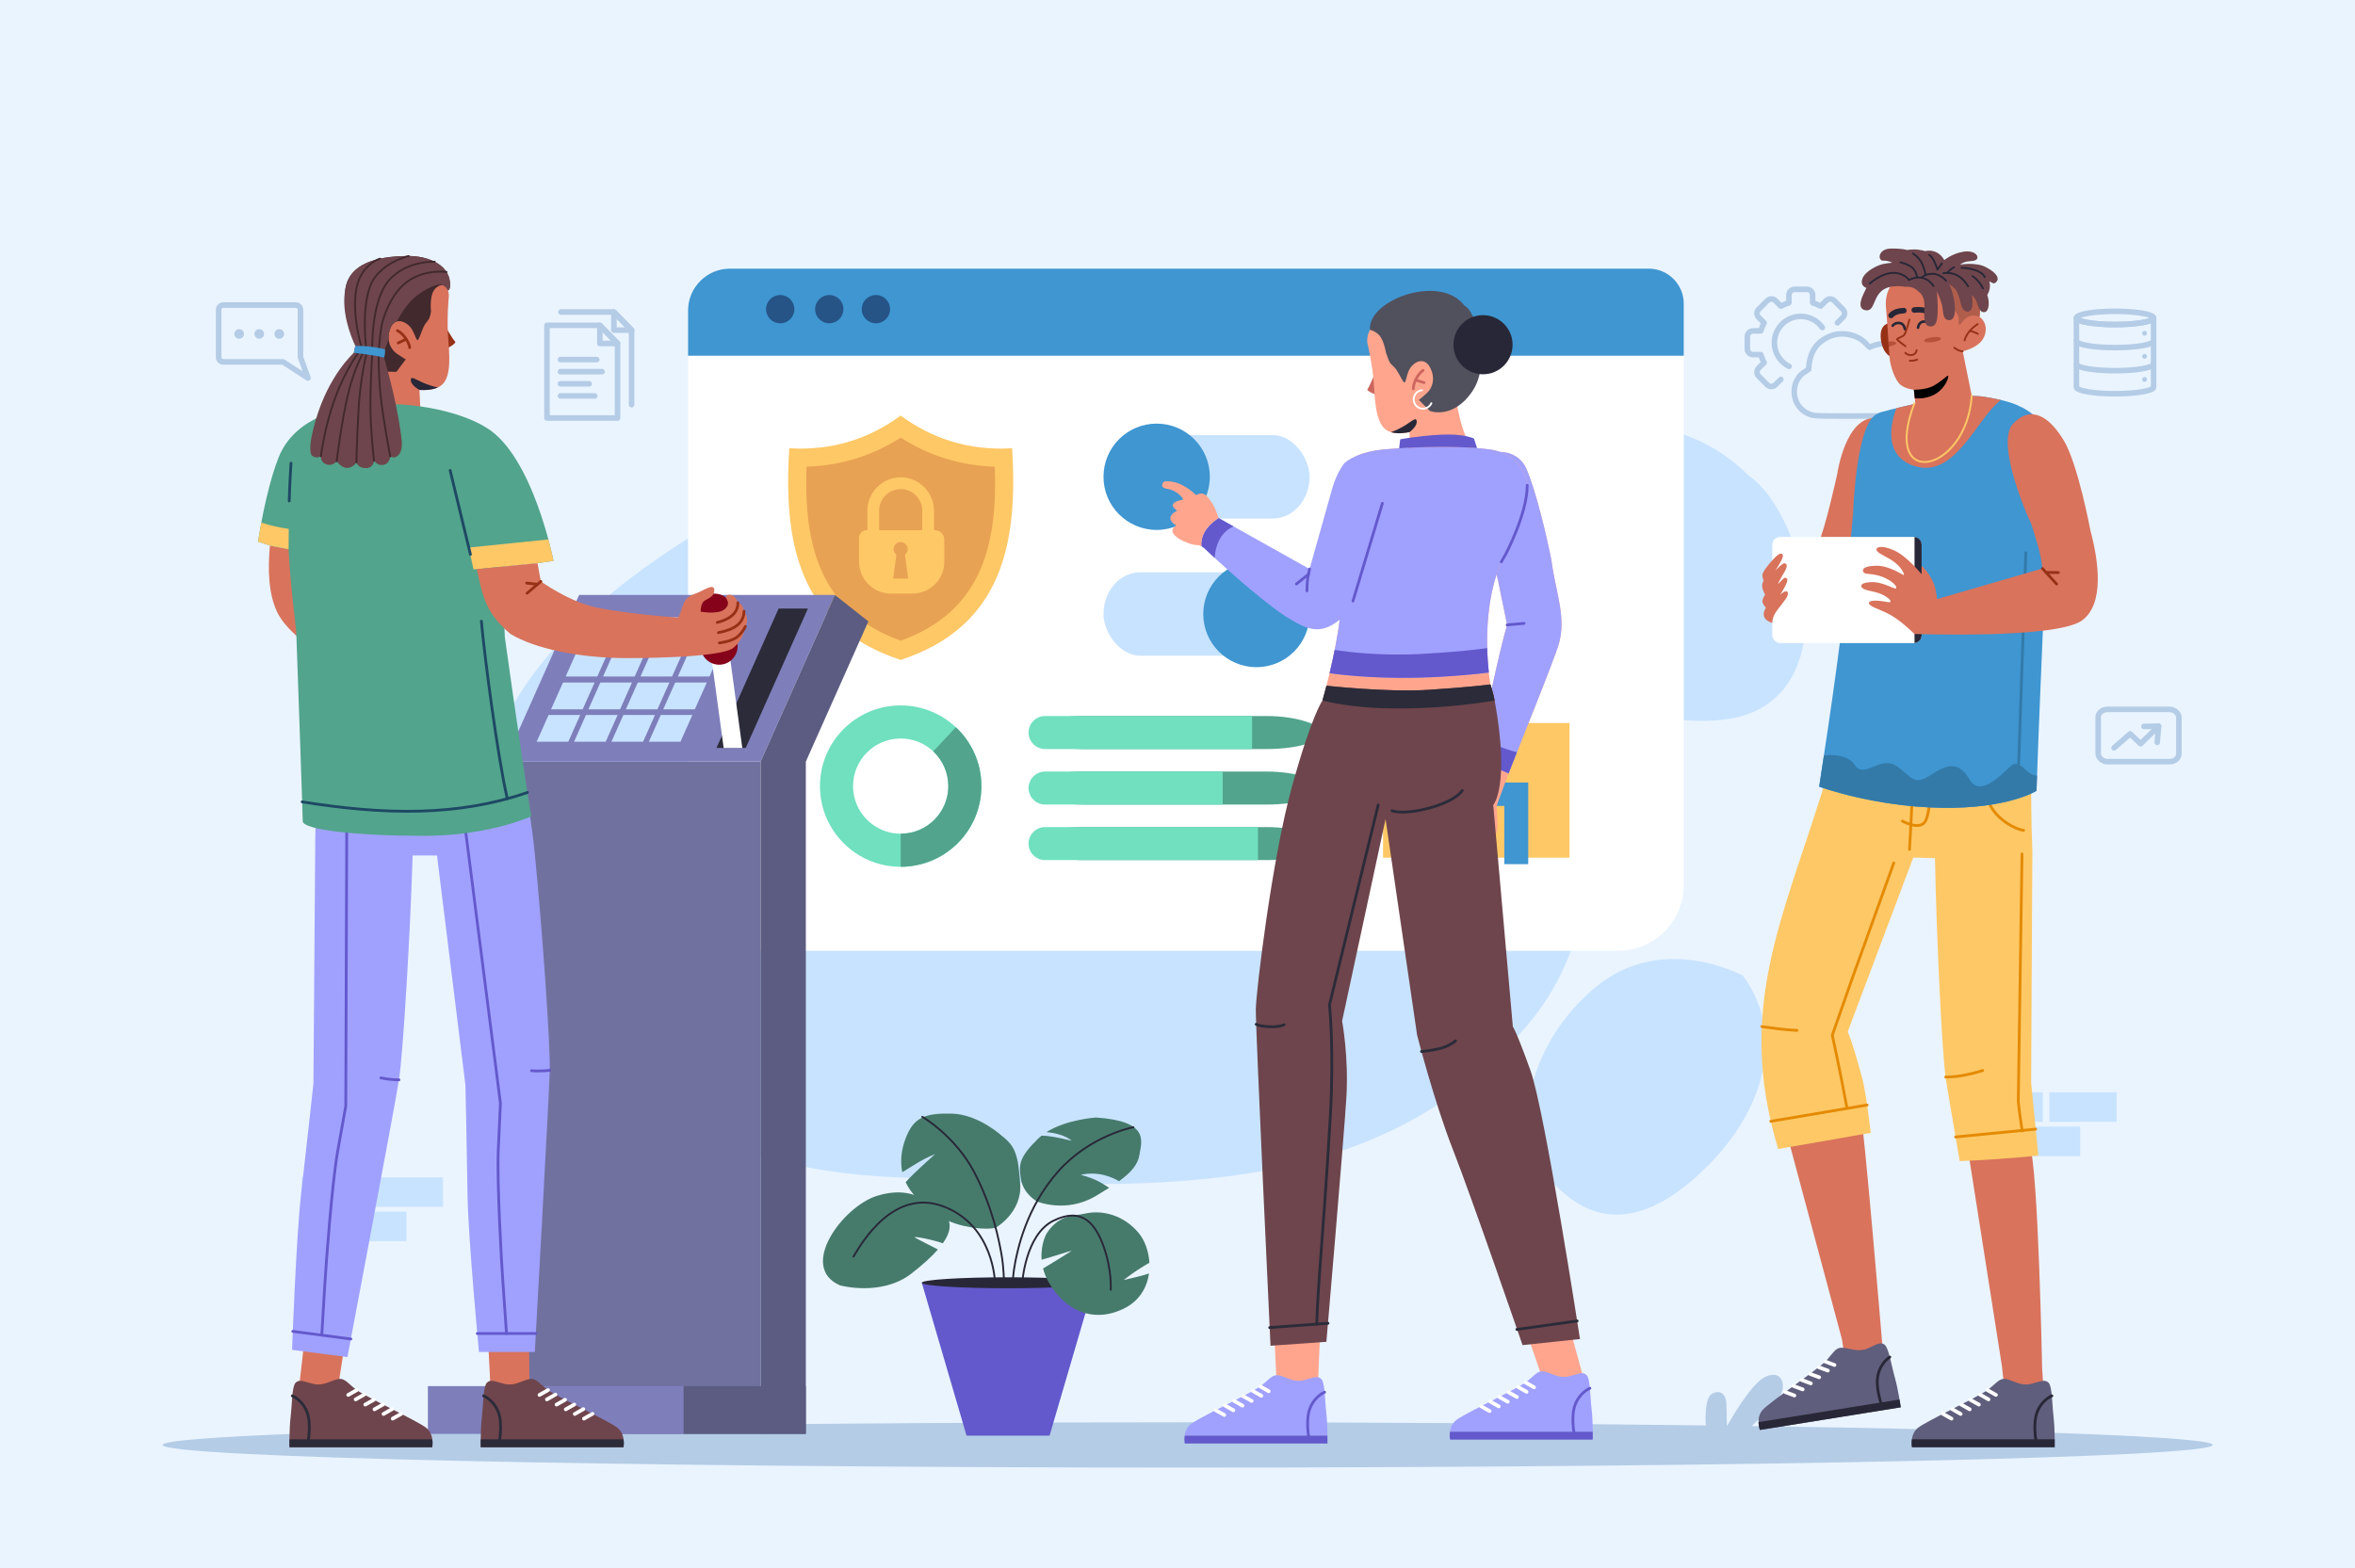 <?xml version="1.0" encoding="UTF-8"?>
<!DOCTYPE svg PUBLIC "-//W3C//DTD SVG 1.1//EN" "http://www.w3.org/Graphics/SVG/1.1/DTD/svg11.dtd">
<!-- Creator: CorelDRAW Home & Student X7 -->
<svg xmlns="http://www.w3.org/2000/svg" xml:space="preserve" width="635.593mm" height="423.333mm" version="1.1" style="shape-rendering:geometricPrecision; text-rendering:geometricPrecision; image-rendering:optimizeQuality; fill-rule:evenodd; clip-rule:evenodd"
viewBox="0 0 63559 42333"
 xmlns:xlink="http://www.w3.org/1999/xlink">
 <defs>
  <style type="text/css">
   <![CDATA[
    .str6 {stroke:#B4CCE6;stroke-width:150}
    .str3 {stroke:white;stroke-width:100;stroke-linecap:round;stroke-linejoin:round}
    .str7 {stroke:#1E4864;stroke-width:75;stroke-linecap:round;stroke-linejoin:round}
    .str14 {stroke:#282737;stroke-width:75;stroke-linecap:round;stroke-linejoin:round}
    .str1 {stroke:#2B2B39;stroke-width:75;stroke-linecap:round;stroke-linejoin:round}
    .str15 {stroke:#337AA9;stroke-width:75;stroke-linecap:round;stroke-linejoin:round}
    .str2 {stroke:#6359CC;stroke-width:75;stroke-linecap:round;stroke-linejoin:round}
    .str8 {stroke:#973116;stroke-width:75;stroke-linecap:round;stroke-linejoin:round}
    .str4 {stroke:#CD665F;stroke-width:75;stroke-linecap:round;stroke-linejoin:round}
    .str11 {stroke:#E48A02;stroke-width:75;stroke-linecap:round;stroke-linejoin:round}
    .str17 {stroke:#282737;stroke-width:69.99;stroke-linecap:round;stroke-linejoin:round}
    .str10 {stroke:#282737;stroke-width:50;stroke-linecap:round;stroke-linejoin:round}
    .str9 {stroke:#41292D;stroke-width:50;stroke-linecap:round;stroke-linejoin:round}
    .str13 {stroke:#973116;stroke-width:50;stroke-linecap:round;stroke-linejoin:round}
    .str16 {stroke:#FEC866;stroke-width:50;stroke-linecap:round;stroke-linejoin:round}
    .str5 {stroke:white;stroke-width:50;stroke-linecap:round;stroke-linejoin:round}
    .str12 {stroke:#282737;stroke-width:150;stroke-linecap:round;stroke-linejoin:round}
    .str0 {stroke:#B4CCE6;stroke-width:150;stroke-linecap:round;stroke-linejoin:round}
    .fil3 {fill:none}
    .fil31 {fill:black}
    .fil6 {fill:#265487}
    .fil18 {fill:#282737}
    .fil16 {fill:#2B2B39}
    .fil29 {fill:#337AA9}
    .fil5 {fill:#3F96D1}
    .fil27 {fill:#41292D}
    .fil28 {fill:#467B6C}
    .fil19 {fill:#51505D}
    .fil11 {fill:#52A48C}
    .fil22 {fill:#5C5C82}
    .fil32 {fill:#5F5E7C}
    .fil14 {fill:#6359CC}
    .fil15 {fill:#6E454C}
    .fil10 {fill:#70E0BF}
    .fil20 {fill:#7171A0}
    .fil21 {fill:#7E7EBB}
    .fil26 {fill:#973116}
    .fil13 {fill:#A0A1FE}
    .fil33 {fill:#B05E4B}
    .fil2 {fill:#B4CCE6}
    .fil30 {fill:#B6513A}
    .fil1 {fill:#C8E3FF}
    .fil17 {fill:#CD665F}
    .fil25 {fill:#D9735C}
    .fil8 {fill:#E8A253}
    .fil0 {fill:#EAF4FF}
    .fil7 {fill:#FEC866}
    .fil12 {fill:#FFA58D}
    .fil4 {fill:white}
    .fil24 {fill:#86021A;fill-rule:nonzero}
    .fil9 {fill:#FEC866;fill-rule:nonzero}
    .fil23 {fill:white;fill-rule:nonzero}
   ]]>
  </style>
 </defs>
 <g id="Layer_x0020_1">
  <rect class="fil0" width="63559" height="42333"/>
  <path class="fil1" d="M35716 12688c0,0 -8432,-2646 -14782,529 -6350,3175 -8607,6844 -7937,10477 670,3634 4127,7726 11006,8079 6880,353 13089,776 17216,-4092 4128,-4869 -212,-13406 -5503,-14993zm11324 13652c0,0 -2170,-1199 -3986,318 -1817,1516 -2241,3862 -1447,4903 794,1041 2064,1976 4004,353 1940,-1623 2664,-3898 1429,-5574zm141 -13511c0,0 -1623,-1782 -3863,-1165 -2240,618 -2963,2346 -2452,3775 512,1429 2258,4375 5662,3987 3405,-388 2276,-5504 653,-6597z"/>
  <path class="fil1" d="M57128 29488l-1816 0 0 798 1816 0 0 -798zm-987 926l-1817 0 0 798 1817 0 0 -798zm-1006 -926l-1817 0 0 798 1817 0 0 -798z"/>
  <path class="fil2" d="M32053 38397c5102,0 9881,31 13985,84 -13,-208 -26,-754 175,-859 249,-129 376,64 381,273 4,183 11,515 13,594l9 0c80,-143 650,-1150 1033,-1322 413,-185 524,156 445,408 -61,194 -582,702 -816,923 7495,110 12440,297 12440,510 0,338 -12386,611 -27665,611 -15279,0 -27665,-273 -27665,-611 0,-223 5440,-419 13555,-525 -216,-205 -941,-902 -1008,-1115 -80,-252 32,-593 444,-408 413,185 1043,1339 1043,1339 0,0 8,-402 13,-611 5,-209 132,-402 381,-273 215,112 177,856 163,1055 3893,-46 8345,-73 13074,-73z"/>
  <g id="_484586424">
   <path class="fil3 str0" d="M7982 8235l-1954 0c-70,0 -127,58 -127,128l0 1279c0,70 57,128 127,128l1610 0 675 437 -203 -565 0 -1279c0,-70 -58,-128 -128,-128z"/>
   <path class="fil2" d="M6996 8885c-71,0 -130,58 -130,130 0,72 59,130 130,130 72,0 131,-58 131,-130 0,-72 -59,-130 -131,-130zm542 0c-72,0 -130,58 -130,130 0,72 58,130 130,130 72,0 130,-58 130,-130 0,-72 -58,-130 -130,-130zm-1083 0c-72,0 -130,58 -130,130 0,72 58,130 130,130 72,0 130,-58 130,-130 0,-72 -58,-130 -130,-130z"/>
  </g>
  <path class="fil1" d="M11956 31783l-1816 0 0 798 1816 0 0 -798zm-987 926l-1817 0 0 798 1817 0 0 -798zm-1006 -926l-1817 0 0 798 1817 0 0 -798z"/>
  <g id="_484586760">
   <path class="fil4" d="M19698 7252l24802 0c518,0 943,425 943,944l0 15702c0,974 -797,1771 -1771,1771l-23331 0c-974,0 -1771,-797 -1771,-1771l0 -15518c0,-620 508,-1128 1128,-1128z"/>
   <path class="fil5" d="M19698 7252l24802 0c518,0 943,425 943,944l0 1407 -26873 0 0 -1223c0,-620 508,-1128 1128,-1128z"/>
   <path class="fil6" d="M21057 7964c211,0 382,171 382,382 0,211 -171,382 -382,382 -211,0 -382,-171 -382,-382 0,-211 171,-382 382,-382zm2583 0c211,0 382,171 382,382 0,211 -171,382 -382,382 -212,0 -383,-171 -383,-382 0,-211 171,-382 383,-382zm-1259 0c211,0 382,171 382,382 0,211 -171,382 -382,382 -211,0 -382,-171 -382,-382 0,-211 171,-382 382,-382z"/>
   <g>
    <g>
     <path class="fil7" d="M24308 17816c-2748,-903 -3170,-3158 -3006,-5715 1156,71 2161,-258 3006,-882 846,624 1851,953 3007,882 164,2557 -258,4812 -3007,5715z"/>
     <path class="fil8" d="M24309 17297c2199,-795 2614,-2596 2541,-4699 -914,-27 -1770,-290 -2541,-784 -772,494 -1628,757 -2542,784 -73,2103 342,3904 2542,4699z"/>
    </g>
    <g>
     <path class="fil9" d="M24309 12886l0 0c247,0 471,101 634,264 163,163 264,387 264,634l0 529 23 0c140,0 255,114 255,255l0 601c0,470 -385,856 -856,856l-587 0c-471,0 -856,-386 -856,-856l0 -655c0,-111 90,-201 201,-201l23 0 0 -529c0,-247 101,-471 264,-634 163,-163 387,-264 635,-264zm581 1427l0 -529c0,-160 -65,-305 -171,-410 -105,-106 -251,-171 -410,-171l0 0c-160,0 -306,65 -411,171 -106,105 -171,250 -171,410l0 529 1163 0z"/>
     <path class="fil8" d="M24309 14633c104,0 190,85 190,190 0,62 -30,117 -75,151l87 647 -202 0 -203 0 87 -647c-45,-34 -75,-89 -75,-151 0,-105 86,-190 191,-190z"/>
    </g>
   </g>
   <g>
    <rect class="fil1" x="30084" y="11745" width="5261" height="2253" rx="991" ry="1127"/>
    <circle class="fil5" cx="31217" cy="12871" r="1435"/>
   </g>
   <g>
    <rect class="fil1" x="29782" y="15449" width="5261" height="2253" rx="991" ry="1127"/>
    <circle class="fil5" cx="33910" cy="16576" r="1435"/>
   </g>
   <g>
    <path class="fil10" d="M24308 19044c1204,0 2179,975 2179,2178 0,1203 -975,2178 -2179,2178 -1203,0 -2178,-975 -2178,-2178 0,-1203 975,-2178 2178,-2178zm0 893c710,0 1286,575 1286,1285 0,710 -576,1285 -1286,1285 -709,0 -1285,-575 -1285,-1285 0,-710 576,-1285 1285,-1285z"/>
    <path class="fil11" d="M25798 19632c424,398 689,963 689,1590 0,1203 -975,2178 -2179,2178l0 -893c710,0 1286,-575 1286,-1285 0,-370 -157,-703 -407,-938l611 -652z"/>
   </g>
   <g>
    <rect class="fil11" x="27760" y="19330" width="7920" height="891" rx="1492" ry="446"/>
    <path class="fil10" d="M33792 19330l-5587 0c-245,0 -445,200 -445,445l0 0c0,245 200,446 445,446l5587 0 0 -891z"/>
   </g>
   <g>
    <rect class="fil11" x="27760" y="20829" width="7920" height="891" rx="1492" ry="446"/>
    <path class="fil10" d="M32999 20829l-4794 0c-245,0 -445,200 -445,445l0 0c0,245 200,446 445,446l4794 0 0 -891z"/>
   </g>
   <g>
    <rect class="fil11" x="27760" y="22328" width="7920" height="891" rx="1492" ry="446"/>
    <path class="fil10" d="M33951 22328l-5746 0c-245,0 -445,201 -445,446l0 0c0,245 200,445 445,445l5746 0 0 -891z"/>
   </g>
   <g>
    <polygon class="fil7" points="40190,19519 42360,19519 42360,23154 37326,23154 37326,20413 39486,20413 "/>
    <polygon class="fil8" points="37326,20413 37326,19415 39483,19415 39857,19942 39486,20413 "/>
    <polygon class="fil5" points="38630,21125 41245,21125 41245,23329 40600,23329 40600,21757 39274,21757 39274,23329 38630,23329 "/>
   </g>
  </g>
  <g id="_484565760">
   <path class="fil12" d="M39661 21049c-100,65 -227,146 -342,246l0 0 0 0c-7,6 -225,189 -325,371 -102,186 -142,318 -49,353 43,17 84,-9 132,-57 -56,122 -109,276 -124,436 -32,359 129,557 207,503 78,-53 -41,-289 38,-510 79,-222 183,-317 183,-317 0,0 -28,528 87,766 114,237 247,238 251,125 3,-113 -50,-229 -57,-498 -6,-269 37,-332 37,-332 0,0 45,473 153,634 107,161 261,177 254,65 -7,-112 -46,-194 -61,-405 -16,-211 39,-382 39,-382 0,0 117,275 130,400 12,126 166,151 194,-34 28,-186 -16,-535 -10,-643 5,-93 209,-567 200,-578 272,-746 1345,-3349 1479,-3830 184,-660 -64,-1340 -169,-1994 -11,-79 -23,-160 -37,-244 0,0 -12,-61 -33,-165l0 0 0 -1 0 0c-93,-454 -384,-1727 -652,-2322 -268,-595 -1242,-601 -1288,109 -35,212 -25,474 46,788l492 2167 240 1170c-319,1053 -874,4086 -1015,4179z"/>
   <path class="fil13" d="M40716 20880c381,-987 1242,-3090 1361,-3518 184,-660 -64,-1340 -169,-1994 -11,-79 -23,-160 -37,-244 0,0 -12,-61 -33,-165l0 0 0 -1 0 0c-93,-454 -384,-1727 -652,-2322 -268,-595 -1242,-601 -1288,109 -35,212 -25,474 46,788l492 2167 240 1170c-238,787 -609,2681 -839,3626l879 384z"/>
   <path class="fil14" d="M40716 20880c63,-164 140,-359 224,-572 -380,-95 -714,-254 -967,-401 -49,219 -95,419 -136,589l879 384z"/>
   <polygon class="fil12" points="35626,36041 35568,37417 34453,37320 34400,36195 "/>
   <polygon class="fil12" points="42421,36050 42716,37130 41654,37289 41274,36178 "/>
   <path class="fil12" d="M36647 12292c-75,67 -126,169 -151,328 -71,446 62,662 -101,1032 -164,371 -622,675 -657,1204 -36,529 379,891 379,891 0,0 38,414 47,917 -111,996 -472,2248 -472,2248l3161 699c0,0 1549,-332 1487,-699 -22,-135 -64,-279 -114,-435l0 0c0,0 -337,-1836 292,-3308 37,-64 77,-134 119,-207 0,0 584,-1099 581,-1860 -92,-801 -853,-944 -934,-957 -850,-128 -2023,-76 -2625,-36 -56,5 -110,9 -162,12 -91,7 -158,12 -195,16 -282,31 -497,91 -655,155z"/>
   <path class="fil15" d="M35692 18912c0,0 -291,388 -829,2346 -538,1958 -961,5494 -970,5988 -9,494 397,9084 397,9084l1508 -106c0,0 468,-5459 538,-6570 71,-1111 -114,-2090 -114,-2090l1173 -5451 851 5830c0,0 454,1781 965,3087 512,1305 1881,5283 1881,5283l1550 -164c0,0 -948,-6169 -1336,-7249 -388,-1081 -476,-1186 -476,-1186l-529 -5980c0,0 458,-512 39,-2822 -32,-184 -114,-435 -114,-435 0,0 -566,76 -1677,146 -1112,71 -2749,-111 -2749,-111l-108 400z"/>
   <path class="fil16" d="M40340 18912c-32,-184 -114,-435 -114,-435 0,0 -566,76 -1677,146 -1112,71 -2749,-111 -2749,-111l-108 400c1969,483 4648,0 4648,0z"/>
   <line class="fil3 str1" x1="42566" y1="35661" x2="40938" y2= "35890" />
   <path class="fil3 str1" d="M39284 28099c0,0 -168,153 -474,219 -307,66 -446,68 -446,68"/>
   <line class="fil3 str1" x1="35841" y1="35723" x2="34267" y2= "35840" />
   <path class="fil3 str1" d="M37196 21731l-1315 5398c0,0 128,1204 22,3021 -105,1817 -198,2968 -277,4048 -80,1080 -89,1548 -89,1548"/>
   <path class="fil3 str1" d="M34658 27663c0,0 -102,64 -380,55 -277,-9 -375,-66 -375,-66"/>
   <g>
    <path class="fil13" d="M31967 38896c-2,-32 -2,-73 3,-118 -5,45 -5,86 -3,118zm2275 -1337l0 0zm-201 121l-230 -131 230 131zm-261 140l-230 -131 230 131zm-491 253l-230 -131 230 131zm-1319 700c12,-105 52,-231 161,-322 87,-72 363,-219 680,-382l230 130 -230 -130 230 130 -230 -130c160,-82 330,-169 492,-252l230 131 -230 -131 230 131 -230 -131c335,-171 635,-330 738,-411 251,-198 308,-322 509,-268 201,55 383,187 640,122 257,-65 370,-131 471,-32 49,49 73,187 89,356 0,0 -259,101 -391,423 -102,249 -66,600 -44,749l-3343 0c0,6 -1,11 -2,17zm3780 -1189l0 0c17,179 25,391 46,564 23,193 30,437 31,608l-485 0 -27 0c-22,-149 -58,-500 44,-749 132,-322 391,-423 391,-423z"/>
    <path class="fil14" d="M35827 38970l-3852 0c0,0 -19,-96 -3,-214l3855 0c2,127 0,214 0,214z"/>
    <path class="fil3 str2" d="M35327 38828c0,0 -100,-498 32,-821 132,-322 391,-423 391,-423"/>
    <line class="fil3 str3" x1="33041" y1="38199" x2="32811" y2= "38069" />
    <line class="fil3 str3" x1="33289" y1="38073" x2="33059" y2= "37942" />
    <line class="fil3 str3" x1="33533" y1="37948" x2="33303" y2= "37817" />
    <line class="fil3 str3" x1="33780" y1="37820" x2="33550" y2= "37689" />
    <line class="fil3 str3" x1="34041" y1="37680" x2="33811" y2= "37549" />
    <line class="fil3 str3" x1="34242" y1="37559" x2="34012" y2= "37428" />
   </g>
   <g>
    <path class="fil13" d="M39127 38790c-2,-32 -2,-73 3,-118 -5,45 -5,86 -3,118zm2275 -1337l0 0zm-201 121l-230 -131 230 131zm-261 140l-230 -130 230 130zm-491 253l-230 -131 230 131zm-1319 700c13,-105 52,-231 161,-321 87,-73 363,-220 680,-383l231 130 -231 -130 231 130 -231 -130c160,-82 330,-168 492,-251l230 130 -230 -130 230 130 -230 -130c335,-172 635,-330 738,-412 251,-198 308,-322 509,-267 201,54 383,186 640,121 257,-65 370,-131 471,-31 49,48 73,187 89,355 0,0 -258,101 -391,424 -101,248 -66,599 -43,748l-3344 0c0,6 -1,11 -2,17zm3780 -1189l0 0c17,179 25,391 46,564 23,194 30,437 31,608l-485 0 -26 0c-23,-149 -58,-500 43,-748 133,-323 391,-424 391,-424z"/>
    <path class="fil14" d="M42987 38864l-3852 0c0,0 -19,-96 -3,-214l3855 0c2,127 0,214 0,214z"/>
    <path class="fil3 str2" d="M42488 38722c0,0 -101,-498 31,-820 133,-323 391,-424 391,-424"/>
    <line class="fil3 str3" x1="40202" y1="38093" x2="39971" y2= "37963" />
    <line class="fil3 str3" x1="40449" y1="37967" x2="40219" y2= "37836" />
    <line class="fil3 str3" x1="40693" y1="37842" x2="40463" y2= "37712" />
    <line class="fil3 str3" x1="40940" y1="37714" x2="40710" y2= "37584" />
    <line class="fil3 str3" x1="41201" y1="37574" x2="40971" y2= "37443" />
    <line class="fil3 str3" x1="41402" y1="37453" x2="41172" y2= "37322" />
   </g>
   <path class="fil3 str1" d="M37569 21888c415,143 1629,-153 1896,-547"/>
   <path class="fil17" d="M37138 10000c0,0 -179,449 -229,502 -50,53 236,171 403,197 166,25 -174,-699 -174,-699z"/>
   <path class="fil12" d="M36902 9253c0,0 153,609 185,1223 31,615 108,1039 391,1168 173,79 407,53 563,22 4,76 7,161 6,246 -3,79 -18,188 -33,278l1721 0c-140,-301 -272,-608 -342,-935l0 0c-3,-9 -5,-18 -8,-27l-53 -250c0,0 -101,-593 46,-1056 147,-463 46,-1631 -1277,-1543 -1323,89 -1199,874 -1199,874z"/>
   <path class="fil18" d="M37538 11667c164,50 364,27 503,-1 0,0 234,-168 190,-318 -37,-124 -229,163 -693,319z"/>
   <path class="fil3 str4" d="M38146 10497c0,0 -20,-69 66,-251 86,-182 197,-248 197,-248"/>
   <line class="fil3 str4" x1="38433" y1="10330" x2="38212" y2= "10261" />
   <path class="fil19" d="M37411 9536c44,104 70,239 143,302 133,115 153,175 273,386 119,211 89,63 180,-183 90,-247 409,-439 579,-139 169,301 73,573 -72,706 -144,133 -221,188 -221,188l297 299c0,0 345,135 738,-117l4 0 1 -3c135,-87 274,-218 407,-417 525,-780 89,-2177 -213,-2303l-1 0c-643,-875 -2618,-165 -2552,649 0,0 156,32 266,164 110,132 171,468 171,468z"/>
   <path class="fil13" d="M36360 12443c-26,20 -52,41 -79,63 -131,171 -248,405 -335,715l-602 2140 -2455 -1376c-428,279 -480,580 -464,760 26,14 55,33 85,61 238,226 1370,1286 2163,1819 574,359 936,549 1483,106 -59,486 -172,1023 -272,1443 434,60 1465,172 2817,106 611,-30 1101,-76 1481,-124 -53,-485 -108,-1446 132,-2381l0 0c53,-205 119,-409 204,-606 37,-64 77,-134 119,-207 0,0 584,-1099 581,-1860 -92,-801 -853,-944 -934,-957 -850,-128 -2023,-76 -2625,-36 -56,5 -110,9 -162,12 -91,7 -158,12 -195,16 -522,57 -814,216 -942,306z"/>
   <path class="fil14" d="M33292 14211l-403 -226c-428,279 -480,580 -464,760 26,14 55,33 85,61 52,49 147,139 272,254 16,-239 104,-672 510,-849z"/>
   <path class="fil14" d="M36022 17545c-45,223 -93,438 -138,629 434,60 1465,172 2817,106 611,-30 1101,-76 1481,-124 -19,-169 -37,-397 -44,-661 -234,36 -739,97 -1705,155 -1150,68 -2061,-49 -2411,-105z"/>
   <path class="fil12" d="M32889 13985c-47,-145 -109,-311 -206,-447 -130,-183 -153,-179 -153,-179 -84,-64 -190,-25 -248,6 -109,-103 -273,-235 -463,-309 -154,-60 -286,-72 -383,-60 -22,6 -52,23 -65,74 -20,83 28,99 110,123 87,16 188,41 275,103 194,139 164,199 164,199 0,0 -131,5 -229,77 -98,73 6,155 54,195 19,12 26,20 26,20 0,0 -188,85 -183,193 4,108 84,157 129,188 20,12 31,19 31,19 0,0 -147,67 -95,189 52,123 269,231 333,253 14,3 27,7 37,11 13,4 29,12 48,23 72,26 181,57 281,54 0,0 31,6 73,28 -16,-180 36,-481 464,-760z"/>
   <circle class="fil18" cx="40025" cy="9306" r="798"/>
   <path class="fil3 str5" d="M38632 10885c-56,126 -204,183 -330,126 -126,-56 -183,-204 -126,-330 38,-85 118,-139 204,-147"/>
   <path class="fil3 str2" d="M35273 15951c0,0 1,-228 22,-347 21,-119 49,-243 49,-243"/>
   <line class="fil3 str2" x1="34988" y1="15766" x2="35314" y2= "15503" />
   <line class="fil3 str2" x1="41133" y1="16829" x2="40676" y2= "16870" />
   <line class="fil3 str2" x1="36515" y1="16225" x2="37309" y2= "13588" />
   <path class="fil3 str2" d="M40518 15169c37,-64 77,-134 119,-207 0,0 584,-1099 581,-1860"/>
   <path class="fil14" d="M37762 12103l28 -243c0,0 424,-87 1080,-124 655,-37 913,106 913,106l81 256c-733,-61 -1580,-28 -2102,5z"/>
  </g>
  <g id="_454531640">
   <g>
    <polygon class="fil3 str0" points="14762,8783 16189,8783 16667,9272 16667,11285 14762,11285 "/>
    <polygon class="fil3 str0" points="16667,9272 16189,9272 16189,8783 "/>
    <line class="fil3 str0" x1="15126" y1="9707" x2="16105" y2= "9707" />
    <line class="fil3 str0" x1="15126" y1="10034" x2="16250" y2= "10034" />
    <line class="fil3 str0" x1="15126" y1="10361" x2="15902" y2= "10361" />
    <line class="fil3 str0" x1="15126" y1="10688" x2="16050" y2= "10688" />
   </g>
   <polyline class="fil3 str0" points="15141,8423 16568,8423 17046,8912 17046,10925 "/>
   <polygon class="fil3 str0" points="17046,8912 16568,8912 16568,8423 "/>
  </g>
  <g id="_454532888">
   <path class="fil3 str0" d="M56041 9205l0 -622c0,99 466,179 1041,179 575,0 1041,-80 1041,-179l0 622 0 623 0 623c0,99 -466,179 -1041,179 -575,0 -1041,-80 -1041,-179l0 -623 0 -623z"/>
   <ellipse class="fil3 str0" cx="57082" cy="8583" rx="1041" ry="179"/>
   <path class="fil2" d="M57879 8932c36,0 65,29 65,65 0,36 -29,65 -65,65 -36,0 -65,-29 -65,-65 0,-36 29,-65 65,-65zm0 1246c36,0 65,29 65,65 0,36 -29,65 -65,65 -36,0 -65,-29 -65,-65 0,-36 29,-65 65,-65zm0 -623c36,0 65,29 65,65 0,36 -29,65 -65,65 -36,0 -65,-29 -65,-65 0,-36 29,-65 65,-65z"/>
   <path class="fil3 str0" d="M58123 9205c0,99 -466,179 -1041,179 -575,0 -1041,-80 -1041,-179"/>
   <path class="fil3 str0" d="M58123 9828c0,99 -466,179 -1041,179 -575,0 -1041,-80 -1041,-179"/>
  </g>
  <g id="_454537256">
   <path class="fil3 str6" d="M48812 9971c-131,98 -184,86 -295,263 -72,115 -109,277 -87,433 39,287 258,508 541,550 193,29 1812,8 2155,8 387,1 596,-79 739,-350 147,-280 38,-641 -135,-785 -23,-20 -156,-101 -166,-114 -27,-37 -32,-160 -54,-221 -49,-135 -139,-262 -220,-319 -296,-212 -479,-203 -831,-65 -71,-50 -110,-122 -197,-185 -241,-175 -584,-228 -866,-112 -408,167 -561,474 -584,897z"/>
   <path class="fil3 str0" d="M48064 10242l-148 147c-60,60 -158,60 -218,0l-234 -234c-60,-60 -60,-158 0,-218l148 -148c-37,-68 -68,-140 -90,-216l-209 0c-85,0 -154,-70 -154,-155l0 -331c0,-85 69,-154 154,-154l209 0c22,-76 53,-149 90,-217l-148 -148c-60,-60 -60,-158 0,-218l234 -234c60,-60 158,-60 218,0l148 148c68,-37 141,-67 217,-90l0 -209c0,-85 69,-154 154,-154l331 0c85,0 155,69 155,154l0 209c75,23 148,53 216,90l148 -148c60,-60 158,-60 218,0l234 234c60,60 60,158 0,218l-147 148m-1305 1175c-235,-116 -396,-358 -396,-638 0,-393 318,-712 712,-712 239,0 451,118 581,300"/>
  </g>
  <g id="_454537040">
   <rect class="fil3 str0" x="56627" y="19151" width="2179" height="1411" rx="249" ry="214"/>
   <polyline class="fil3 str0" points="57056,20189 57490,19812 57772,20077 58258,19604 "/>
   <polyline class="fil3 str0" points="57864,19610 58258,19604 58221,20040 "/>
  </g>
  <g id="_454537640">
   <rect class="fil20" x="13625" y="20560" width="6903" height="18151"/>
   <polygon class="fil21" points="13625,20560 20528,20560 22533,16061 15630,16061 "/>
   <polygon class="fil22" points="20528,20560 20528,38710 21749,38710 21749,20560 23436,16775 22533,16061 "/>
   <polygon class="fil16" points="19337,20191 20127,20191 21804,16429 21014,16429 "/>
   <path class="fil1" d="M14484 20024l853 0 323 -723 -854 0 -322 723zm1171 -2636l854 0 322 -723 -853 0 -323 723zm3028 0l854 0 322 -723 -854 0 -322 723zm-1009 0l854 0 322 -723 -854 0 -322 723zm-1009 0l853 0 323 -723 -854 0 -322 723zm-1398 875l854 0 322 -724 -854 0 -322 724zm3028 0l854 0 322 -724 -854 0 -322 724zm-1009 0l853 0 323 -724 -854 0 -322 724zm-1010 0l854 0 322 -724 -853 0 -323 724zm-1404 886l854 0 322 -723 -854 0 -322 723zm3028 0l853 0 323 -723 -854 0 -322 723zm-1009 0l853 0 322 -723 -853 0 -322 723zm-1010 0l854 0 322 -723 -854 0 -322 723zm1630 875l854 0 322 -723 -853 0 -323 723zm-1009 0l854 0 322 -723 -854 0 -322 723zm-1009 0l854 0 322 -723 -854 0 -322 723z"/>
   <path class="fil23" d="M19089 16938c-18,-137 78,-262 214,-280 137,-19 262,77 280,213l30 221 421 3099 -503 0 -412 -3033 -30 -220z"/>
   <path class="fil24" d="M18791 16591c-37,-273 154,-524 427,-561 273,-36 524,155 561,428l125 921c36,273 -155,524 -428,561 -273,36 -524,-155 -561,-428l-124 -921z"/>
   <rect class="fil21" x="11548" y="37420" width="6903" height="1290"/>
   <rect class="fil22" x="18451" y="37420" width="3298" height="1290"/>
  </g>
  <g id="_454540496">
   <polygon class="fil25" points="14282,36363 14290,37422 13236,37422 13184,36392 "/>
   <g>
    <path class="fil15" d="M12975 39069l3852 0c0,0 66,-333 -156,-518 -222,-186 -1659,-847 -1910,-1045 -252,-199 -308,-323 -509,-268 -201,54 -384,186 -640,121 -257,-64 -371,-131 -471,-31 -101,99 -95,583 -135,919 -40,336 -31,822 -31,822z"/>
    <path class="fil16" d="M12975 39069l3852 0c0,0 19,-96 2,-213l-3855 0c-1,126 1,213 1,213z"/>
    <path class="fil3 str1" d="M13474 38927c0,0 101,-498 -31,-820 -133,-323 -391,-424 -391,-424"/>
    <line class="fil3 str3" x1="15760" y1="38298" x2="15990" y2= "38168" />
    <line class="fil3 str3" x1="15513" y1="38172" x2="15743" y2= "38041" />
    <line class="fil3 str3" x1="15269" y1="38047" x2="15499" y2= "37917" />
    <line class="fil3 str3" x1="15021" y1="37919" x2="15251" y2= "37789" />
    <line class="fil3 str3" x1="14761" y1="37779" x2="14991" y2= "37648" />
    <line class="fil3 str3" x1="14560" y1="37658" x2="14790" y2= "37527" />
   </g>
   <polygon class="fil25" points="9287,36394 9128,37422 8075,37422 8189,36423 "/>
   <g>
    <path class="fil15" d="M7813 39069l3852 0c0,0 66,-333 -156,-518 -222,-186 -1659,-847 -1910,-1045 -251,-199 -308,-323 -509,-268 -201,54 -383,186 -640,121 -257,-64 -370,-131 -471,-31 -101,99 -95,583 -135,919 -40,336 -31,822 -31,822z"/>
    <path class="fil16" d="M7813 39069l3852 0c0,0 19,-96 3,-213l-3855 0c-2,126 0,213 0,213z"/>
    <path class="fil3 str1" d="M8312 38927c0,0 101,-498 -31,-820 -133,-323 -391,-424 -391,-424"/>
    <line class="fil3 str3" x1="10598" y1="38298" x2="10829" y2= "38168" />
    <line class="fil3 str3" x1="10351" y1="38172" x2="10581" y2= "38041" />
    <line class="fil3 str3" x1="10107" y1="38047" x2="10337" y2= "37917" />
    <line class="fil3 str3" x1="9859" y1="37919" x2="10090" y2= "37789" />
    <line class="fil3 str3" x1="9599" y1="37779" x2="9829" y2= "37648" />
    <line class="fil3 str3" x1="9398" y1="37658" x2="9628" y2= "37527" />
   </g>
   <path class="fil13" d="M10899 20036c1202,-56 -225,97 2863,-242l140 379c0,0 352,1085 532,2884 180,1799 424,5101 402,5863 -21,762 -402,7578 -402,7578l-1508 0c0,0 -291,-3091 -307,-4213 -16,-1121 -58,-2995 -58,-2995l-767 -6196 -127 0c0,0 0,0 0,0l-99 0 0 0 0 0 -433 0c-2,71 -4,143 -6,217 -56,1807 -245,5113 -365,5865 -121,753 -1387,7461 -1387,7461l-1495 -196c0,0 114,-3102 245,-4217 130,-1114 332,-2977 332,-2977l47 -6244c0,0 5,-1759 92,-3084 166,26 191,25 2290,70l11 47z"/>
   <path class="fil3 str2" d="M14347 28906c292,20 490,-12 490,-12"/>
   <line class="fil3 str2" x1="14462" y1="36000" x2="12881" y2= "36000" />
   <path class="fil3 str2" d="M12529 22144l977 7639c0,0 -21,418 -58,1265 -37,846 84,3021 127,3598 42,577 95,1354 95,1354"/>
   <path class="fil3 str7" d="M13638 20286c-45,728 -420,1638 -1120,1848"/>
   <path class="fil3 str2" d="M10280 29099c287,58 488,52 488,52"/>
   <line class="fil3 str2" x1="9470" y1="36148" x2="7902" y2= "35942" />
   <path class="fil3 str2" d="M9359 22157l-27 7702c0,0 -76,412 -223,1246 -147,835 -309,3007 -343,3584 -33,578 -82,1356 -82,1356"/>
   <path class="fil25" d="M7285 14728c-60,645 -40,1289 190,1785 528,1133 3281,2280 4621,2862 729,-379 836,-799 846,-981 -551,-471 -3763,-2377 -3763,-2377l113 -897 -2007 -392z"/>
   <path class="fil26" d="M11985 8753c0,0 239,419 296,465 57,45 -210,202 -371,251 -162,48 75,-716 75,-716z"/>
   <path class="fil25" d="M12115 7980c0,0 -67,624 -13,1237 54,613 35,1044 -227,1211 -160,102 -395,109 -554,99 17,208 2,601 87,768 165,321 -1648,-202 -1759,-233 0,0 238,-466 280,-783l18 -255c0,0 18,-601 -191,-1039 -210,-438 -271,-1609 1052,-1705 1322,-95 1307,700 1307,700z"/>
   <path class="fil18" d="M11819 10458c-155,73 -357,78 -498,69 0,0 -255,-133 -232,-288 19,-128 249,129 730,219z"/>
   <path class="fil3 str8" d="M11056 9384c0,0 9,-71 -101,-240 -110,-168 -228,-218 -228,-218"/>
   <line class="fil3 str8" x1="10748" y1="9258" x2="10957" y2= "9159" />
   <path class="fil27" d="M11633 8411c-18,90 -34,183 -82,238 -116,133 -127,195 -217,421 -89,225 -80,75 -204,-157 -123,-232 -466,-378 -592,-57 -127,321 7,578 168,689 162,112 245,156 245,156l-252 337 -752 -14c0,0 -33,-197 -81,-376 -23,-83 -112,-297 -202,-504 -69,-133 -142,-285 -208,-470l0 0 0 0c-29,-82 -57,-169 -83,-264 -247,-909 194,-1499 1658,-1499 505,0 1175,230 1111,853 -4,43 -49,79 -49,79 0,0 -76,-197 -230,-131 -34,14 -65,33 -93,56 -197,164 -137,643 -137,643z"/>
   <path class="fil11" d="M14506 15204l-952 93c30,964 70,1898 70,1898 307,2201 696,4840 719,4836 38,-6 -1128,534 -2901,534 -1773,0 -3272,-159 -3272,-397 0,-191 -126,-3739 -175,-5121 -54,-499 -162,-1335 -207,-2221l-503 -98 -319 -105c0,0 185,-1323 547,-2258 752,-1946 4296,-1640 5605,-825 1266,753 1821,3603 1821,3603l-433 61z"/>
   <path class="fil7" d="M7788 14826l-503 -98 -319 -105c0,0 29,-207 86,-515 246,81 477,133 741,170l-5 548z"/>
   <path class="fil7" d="M14800 14563c93,349 139,580 139,580l-433 61 -1641 161 -86 6 -127 -589 2148 -219z"/>
   <path class="fil3 str7" d="M12992 16770c70,831 437,3671 700,4792"/>
   <path class="fil3 str7" d="M14234 21394c-1883,652 -3874,607 -6079,253"/>
   <path class="fil25" d="M19791 17490c291,-235 325,-585 325,-585 0,0 70,-81 38,-233 -32,-151 -73,-170 -73,-170 0,0 -25,-153 -88,-189 -63,-36 -79,-41 -79,-41 0,0 -32,-148 -152,-198 -120,-51 -185,22 -168,67 17,45 134,165 -42,310 -176,146 -641,62 -641,62 0,0 -14,-232 118,-305 131,-73 263,-126 249,-288 -14,-162 -230,-20 -417,67 -188,87 -350,81 -453,420 -41,131 -74,212 -101,262 -49,8 -1653,-123 -2337,-300 -683,-176 -1373,-673 -1373,-673l-91 -492 -1641 161c181,788 244,1178 913,1751 698,414 1837,621 2916,648 331,8 2747,8 3097,-274z"/>
   <path class="fil3 str8" d="M19359 16803c285,-69 565,-227 555,-531"/>
   <path class="fil3 str8" d="M19389 17079c438,-85 683,-253 692,-577"/>
   <path class="fil3 str8" d="M19415 17356c0,0 347,-36 504,-180 156,-144 196,-262 196,-262"/>
   <line class="fil3 str8" x1="14226" y1="16014" x2="14597" y2= "15696" />
   <line class="fil3 str8" x1="14213" y1="15741" x2="14506" y2= "15774" />
   <path class="fil15" d="M10709 8679c-70,20 -131,75 -171,177 -42,107 -56,208 -48,298 -66,164 -102,276 -102,276 7,79 -2,156 -23,225 98,335 391,1386 481,2283 3,105 -8,225 -61,306 -115,176 -252,77 -252,77 0,0 -15,198 -185,229 -170,31 -253,-114 -253,-114 0,0 -9,202 -223,202 -214,0 -254,-156 -254,-156 0,0 -72,137 -235,150 -164,13 -296,-181 -296,-181 0,0 -106,143 -276,86 -169,-57 -149,-220 -149,-220 0,0 -120,77 -232,-9 -100,-77 -36,-440 -21,-517 270,-1323 903,-2039 1140,-2268l0 0 40 -186c-118,-250 -387,-916 -269,-1527l0 -2c81,-559 603,-897 1711,-897 505,0 1175,230 1111,853 -4,43 -49,79 -49,79 0,0 -45,-116 -136,-140l0 0c0,0 -140,-125 -683,258 -226,161 -418,443 -565,718z"/>
   <path class="fil3 str9" d="M10533 12321c0,0 -207,-1062 -264,-1677 -58,-615 -50,-1024 -50,-1024"/>
   <path class="fil3 str9" d="M8662 12317c0,0 85,-747 368,-1532 282,-785 632,-1248 632,-1248"/>
   <path class="fil3 str9" d="M9087 12451c0,0 123,-1026 295,-1763 172,-736 407,-1135 407,-1135"/>
   <path class="fil3 str9" d="M9618 12482c0,0 12,-555 58,-1412 46,-858 211,-1504 211,-1504"/>
   <path class="fil3 str9" d="M10045 9590c0,0 -76,1125 -36,1813 39,688 86,1033 86,1033"/>
   <path class="fil3 str9" d="M12051 7342c0,0 -583,-84 -1055,259 -472,344 -661,1010 -697,1191 -35,181 -72,601 -72,601"/>
   <path class="fil3 str9" d="M11733 7066c0,0 -750,-42 -1231,496 -480,538 -454,1802 -454,1802"/>
   <path class="fil3 str9" d="M11031 6911c0,0 -815,192 -1045,823 -229,630 -109,1612 -109,1612"/>
   <path class="fil3 str9" d="M10254 6983c0,0 -545,160 -647,879 -101,718 149,1498 149,1498"/>
   <path class="fil5" d="M10388 9430c7,79 -2,156 -23,225 -203,-63 -816,-132 -816,-132l0 0 40 -186c440,-8 799,93 799,93z"/>
   <line class="fil3 str7" x1="12149" y1="12699" x2="12696" y2= "14966" />
   <path class="fil3 str7" d="M7854 12505c0,0 -40,609 -48,1019"/>
  </g>
  <g id="_176101552">
   <polygon class="fil14" points="26836,34594 24878,34630 26086,38757 27093,38757 27321,38757 28327,38757 29535,34630 27578,34594 27207,34625 "/>
   <ellipse class="fil18" cx="27207" cy="34630" rx="2329" ry="148"/>
   <path class="fil28" d="M22669 34700c0,0 1120,309 1927,-317 308,-239 548,-456 718,-652 -181,-92 -530,-270 -617,-318 -102,-57 446,43 750,151 172,-244 224,-451 154,-628 -136,-348 -568,-466 -568,-466 0,0 -441,-477 -1367,-186 -927,291 -2126,1922 -997,2416z"/>
   <path class="fil28" d="M27031 30658c0,0 -621,-571 -1327,-593 -705,-22 -1008,95 -1215,554 -127,281 -218,650 -136,1025 103,-64 288,-178 436,-267 216,-130 448,-220 448,-220 0,0 -612,541 -794,758 67,145 165,289 302,426 573,573 994,710 1442,789 447,79 685,16 685,16 0,0 719,-411 662,-1187 -57,-776 -123,-1010 -503,-1301z"/>
   <path class="fil28" d="M29580 30169c0,0 -795,50 -1338,394 76,6 195,20 336,61 252,73 346,174 346,174 0,0 -543,-144 -816,-139 -31,25 -61,51 -89,79 -511,502 -529,692 -465,1093 64,402 432,603 432,603 0,0 778,330 1581,-142 136,-80 259,-155 369,-225 -83,-55 -246,-159 -380,-218 -190,-84 -388,-132 -388,-132 0,0 289,-80 622,4 182,46 322,114 411,167 349,-253 510,-459 552,-716 62,-379 269,-904 -1173,-1003z"/>
   <path class="fil28" d="M28240 33311c0,0 -161,289 -128,698 119,-35 382,-112 545,-165 216,-70 265,-75 265,-75 0,0 -609,384 -771,474 30,118 78,242 150,369 397,696 1138,1146 2024,718 426,-205 632,-572 685,-952 -199,73 -681,176 -681,176 0,0 198,-156 379,-273 104,-68 228,-142 313,-192 -17,-313 -128,-611 -294,-809 -419,-498 -988,-600 -1367,-532 -379,69 -382,69 -382,69 0,0 -432,0 -738,494z"/>
   <path class="fil3 str10" d="M24891 30149c0,0 886,516 1397,1486 512,970 680,1887 741,2227 62,339 69,774 69,774"/>
   <path class="fil3 str10" d="M30590 30431c0,0 -1164,212 -2037,1200 -873,987 -1092,2143 -1151,2436 -60,293 -71,567 -71,567"/>
   <path class="fil3 str10" d="M27589 34636c0,0 82,-1305 840,-1680 759,-375 1129,53 1359,701 229,648 189,1164 189,1164"/>
   <path class="fil3 str10" d="M26853 34621c0,0 -27,-1526 -1376,-2046 -1349,-521 -2216,968 -2443,1349"/>
  </g>
  <g id="_176103520">
   <g>
    <path class="fil25" d="M54030 36880l67 599 1046 -125 -28 -411c0,-3 -105,-5430 -334,-6005 -229,-574 -1658,168 -1658,168l907 5774zm0 0l0 0 1085 63 -1085 -63z"/>
   </g>
   <path class="fil25" d="M49587 12785c0,0 -322,1486 -525,1918 -203,432 -1063,780 -1063,780l0 1147c409,-12 2440,-355 2483,-2135 139,-679 1031,-3149 161,-3212 -834,-60 -1056,1502 -1056,1502z"/>
   <g>
    <path class="fil25" d="M49713 36158l63 414 1040 -167 -24 -222c0,-3 -487,-5822 -584,-6202 -97,-379 -2099,190 -2099,190l1604 5987 0 0zm0 0l1079 25 0 0 -1079 -25z"/>
   </g>
   <path class="fil7" d="M52413 20331c0,0 -32,159 -69,454 -136,-63 -287,-102 -454,-100 -14,0 -28,0 -41,1l0 167c-1080,-533 -2185,-1094 -2185,-1094l-479 1592c-1106,3538 -2323,5926 -1194,9667 487,-83 1737,-299 2499,-437 -79,-668 -160,-1217 -236,-1494 -303,-1107 -382,-1219 -382,-1219l-1 -22 1766 -4696 586 17c1,30 1,60 2,90 33,1808 180,5116 291,5870 29,198 133,810 269,1604 34,195 69,402 106,616 548,-25 1379,-71 2121,-151 -97,-972 -193,-1970 -193,-1970l29 -5623 0 0 0 0 3 -568 0 0 0 0 0 -52 -1 -11c-2,-104 -6,-330 -19,-617l-31 -2209 -256 -226 -2036 18 -95 393z"/>
   <path class="fil3 str11" d="M51111 23296l-1149 3195 -510 1456c0,0 203,922 392,1947"/>
   <path class="fil3 str11" d="M48500 27817c-336,-15 -622,-58 -951,-103"/>
   <path class="fil3 str11" d="M53512 28900c0,0 -223,75 -511,129 -288,54 -488,46 -488,46"/>
   <path class="fil3 str11" d="M54572 23054l-101 6684c0,0 32,333 107,792"/>
   <path class="fil3 str11" d="M51678 20814c0,0 -69,656 -85,1037 -16,381 -58,1079 -58,1079"/>
   <path class="fil3 str11" d="M51344 22166c0,0 424,243 598,37 175,-207 175,-1286 175,-1286"/>
   <path class="fil3 str11" d="M53417 20853c0,0 121,757 471,1133 349,375 727,432 727,432"/>
   <path class="fil5" d="M50752 11131c-12,4 -25,10 -37,15 -13,7 -27,14 -43,21 -585,241 -658,2685 -658,2685l-66 726c-138,1969 -558,4742 -850,6659 0,0 1469,539 3284,571 1815,32 2581,-459 2581,-459 65,-1876 149,-3733 226,-5606l-36 -1872c0,0 288,-1976 -43,-2426 -157,-213 -363,-356 -535,-447 -9,-3 -18,-5 -27,-8l0 0c-161,-88 -396,-181 -1003,-280 -820,-134 -2793,421 -2793,421l0 0z"/>
   <path class="fil29" d="M49226 20391c-44,296 -87,580 -128,846 0,0 1469,539 3284,571 1815,32 2581,-459 2581,-459 5,-137 10,-275 15,-412 -306,13 -449,-504 -726,-243 -326,309 -829,803 -1094,353 -264,-450 -538,-467 -1041,-130 -504,337 -528,15 -952,-249 -423,-265 -864,370 -1111,-18 -176,-277 -600,-280 -828,-259z"/>
   <path class="fil25" d="M54002 10798c-124,-29 -274,-58 -457,-88 -580,-95 -1739,156 -2366,310 -150,409 -357,1287 487,1559 1105,356 1674,-1279 2336,-1781z"/>
   <path class="fil26" d="M51070 9651c0,0 -254,-65 -307,-487 -52,-422 221,-438 221,-438l86 925z"/>
   <path class="fil25" d="M53210 7638c0,0 -356,-554 -1274,-423 -919,131 -1071,711 -1036,1083 35,372 75,1057 94,1328 18,272 163,668 311,773 148,105 348,123 348,123l46 440c0,0 303,265 875,136 571,-130 641,-416 641,-416l-244 -1201c0,0 489,-94 596,-434 107,-340 -143,-494 -143,-494 0,0 86,-437 -214,-915z"/>
   <ellipse class="fil30" transform="matrix(-0.991 0.136 0.136 0.991 52158.8 9169.74)" rx="229" ry="67"/>
   <path class="fil3 str12" d="M52085 8438c-34,-18 -117,-58 -215,-70 -95,-11 -171,-4 -206,1"/>
   <path class="fil3 str12" d="M51382 8386c-131,9 -252,27 -344,130"/>
   <path class="fil3 str13" d="M53377 8750c0,0 -118,65 -230,203 -112,139 -123,235 -123,235"/>
   <path class="fil3 str13" d="M53381 9012c0,0 -94,-44 -140,-59 -47,-16 -76,-20 -76,-20"/>
   <path class="fil3 str13" d="M52744 9386c55,44 155,105 227,95"/>
   <path class="fil30" d="M50967 9220l9 135c118,-19 207,-60 202,-96 -4,-34 -97,-51 -211,-39z"/>
   <path class="fil31" d="M51653 10522l24 231c111,9 366,9 581,-132 284,-187 348,-482 315,-479 -33,3 -183,160 -390,273 -208,112 -530,107 -530,107z"/>
   <path class="fil3 str13" d="M51743 9709c-69,26 -135,33 -199,30"/>
   <rect class="fil4" x="47832" y="14495" width="4030" height="2866" rx="214" ry="214"/>
   <path class="fil25" d="M48233 16112c70,-182 -50,-166 -116,-114 -67,51 -74,61 -74,61 0,0 246,-371 187,-433 -60,-62 -81,-18 -147,44 -67,61 -79,92 -90,84 -12,-8 103,-198 183,-342 80,-143 45,-195 -12,-206 -57,-10 -253,201 -253,201 0,0 232,-339 207,-418 -25,-80 -108,-57 -262,112 -155,170 -298,350 -292,436 6,85 35,138 35,138 0,0 -70,96 -26,226 43,130 65,148 65,148 0,0 -95,147 -68,218 26,70 90,141 90,141 0,0 -215,289 172,408 0,-207 148,-362 261,-509 112,-148 140,-195 140,-195z"/>
   <path class="fil18" d="M51671 17360c108,-11 192,-103 192,-213l0 -2438c0,-111 -84,-202 -192,-213l0 2864z"/>
   <line class="fil3 str11" x1="47792" y1="30271" x2="50392" y2= "29831" />
   <line class="fil3 str11" x1="52779" y1="30694" x2="54941" y2= "30482" />
   <g>
    <path class="fil32" d="M55454 39069l-3852 0c0,0 -66,-333 156,-518 222,-186 1659,-847 1910,-1045 251,-199 308,-323 509,-268 201,54 383,186 640,121 257,-64 370,-131 471,-31 101,99 95,583 135,919 40,336 31,822 31,822z"/>
    <path class="fil18" d="M55454 39069l-3852 0c0,0 -19,-96 -3,-213l3855 0c2,126 0,213 0,213z"/>
    <path class="fil3 str14" d="M54955 38927c0,0 -101,-498 31,-820 133,-323 391,-424 391,-424"/>
    <line class="fil3 str3" x1="52669" y1="38298" x2="52438" y2= "38168" />
    <line class="fil3 str3" x1="52916" y1="38172" x2="52686" y2= "38041" />
    <line class="fil3 str3" x1="53160" y1="38047" x2="52930" y2= "37917" />
    <line class="fil3 str3" x1="53408" y1="37919" x2="53177" y2= "37789" />
    <line class="fil3 str3" x1="53668" y1="37779" x2="53438" y2= "37648" />
    <line class="fil3 str3" x1="53869" y1="37658" x2="53639" y2= "37527" />
   </g>
   <g>
    <path class="fil32" d="M51300 37992l-3803 611c0,0 -118,-319 72,-537 190,-218 1503,-1099 1720,-1335 217,-236 252,-367 460,-345 207,22 408,123 651,19 243,-105 345,-188 460,-106 115,82 187,561 279,886 93,326 161,807 161,807z"/>
    <path class="fil18" d="M51300 37992l-3803 611c0,0 -34,-92 -36,-211l3806 -611c21,124 33,211 33,211z"/>
    <path class="fil3 str14" d="M50784 37931c0,0 -178,-476 -98,-815 79,-340 318,-480 318,-480"/>
    <line class="fil3 str3" x1="48428" y1="37673" x2="48180" y2= "37580" />
    <line class="fil3 str3" x1="48652" y1="37508" x2="48404" y2= "37416" />
    <line class="fil3 str3" x1="48873" y1="37347" x2="48625" y2= "37254" />
    <line class="fil3 str3" x1="49097" y1="37181" x2="48849" y2= "37089" />
    <line class="fil3 str3" x1="49332" y1="37001" x2="49084" y2= "36909" />
    <line class="fil3 str3" x1="49511" y1="36850" x2="49263" y2= "36757" />
   </g>
   <path class="fil3 str13" d="M51423 9527c93,95 289,80 304,-74"/>
   <line class="fil3 str15" x1="54675" y1="14922" x2="54482" y2= "20622" />
   <path class="fil25" d="M51670 17114c-170,-161 -439,-404 -670,-525 -230,-120 -348,-154 -465,-213 -117,-59 -149,-145 28,-159 177,-14 380,43 427,43 48,0 64,-56 -106,-164 -171,-108 -359,-125 -520,-171 -160,-45 -233,-190 123,-210 356,-20 687,240 692,153 6,-88 -223,-261 -479,-329 -255,-68 -373,-25 -411,-100 -38,-76 15,-161 356,-166 341,-5 710,251 735,251 25,0 -30,-168 -223,-326 -193,-158 -434,-231 -499,-324 -65,-92 88,-180 449,-22 361,158 756,652 756,652l0 -221c0,0 79,23 257,326 121,206 142,430 159,564l2844 -825c-49,-448 -169,-771 -303,-1209 0,0 -30,-62 -77,-168 0,0 -899,-2010 -414,-2530 486,-520 982,-191 1367,444 385,634 722,2436 722,2436l0 0c222,829 384,1988 -228,2430 -696,502 -4520,363 -4520,363zm3073 -3143l8 18 11 -3 -19 -15z"/>
   <line class="fil3 str8" x1="55507" y1="15768" x2="55123" y2= "15348" />
   <line class="fil3 str8" x1="55553" y1="15457" x2="55220" y2= "15454" />
   <path class="fil3 str16" d="M53215 10682c-139,2107 -2457,2574 -1547,206"/>
   <path class="fil3 str17" d="M51765 8847c6,-42 35,-154 145,-165 137,-13 183,73 183,73"/>
   <path class="fil3 str17" d="M51411 8885c-7,-42 -35,-154 -146,-165 -137,-13 -183,73 -183,73"/>
   <path class="fil3 str13" d="M51532 8629c0,0 -91,373 -148,422 -57,50 -188,83 -184,110 4,26 225,184 225,184"/>
   <path class="fil33" d="M53210 7638c0,0 -356,-554 -1274,-423 -393,56 -645,194 -803,363 101,57 270,99 534,35 525,-128 1001,-53 1001,379 0,432 201,437 194,613 -6,177 3,185 58,135 55,-51 188,-310 504,-187 0,0 86,-437 -214,-915z"/>
   <path class="fil15" d="M51401 7742c0,0 -398,-83 -626,119 -228,203 -185,554 -427,514 -243,-40 -94,-356 -45,-459 48,-102 69,-144 69,-144 0,0 -183,-49 -105,-255 78,-207 420,-361 549,-388 128,-27 253,-36 253,-36 0,0 -91,-61 -244,-56 -154,5 -143,-318 197,-326 340,-7 441,38 441,38 0,0 174,-29 319,-7 145,22 174,38 174,38 0,0 137,-43 291,24 154,67 228,217 228,217 0,0 210,-176 510,-225 301,-48 417,104 377,185 -40,81 -189,60 -293,82 -104,23 -166,81 -166,81 0,0 422,-77 695,68 273,144 376,291 284,394 -64,72 -91,42 -194,-13 47,148 -2,282 -53,370 77,227 32,442 -63,461 -117,24 -161,-78 -213,-240 -53,-163 -139,-218 -139,-218 0,0 45,297 -19,391 -63,94 -217,87 -273,-132 -56,-219 -98,-362 -175,-438 -78,-76 -149,-114 -149,-114 0,0 78,109 134,427 56,319 22,561 -152,541 -174,-19 -132,-282 -184,-448 -53,-167 -129,-328 -129,-328 0,0 34,310 23,559 -10,250 -45,402 -209,386 -165,-17 -154,-223 -151,-386 4,-163 22,-392 -108,-510 -131,-118 -201,-186 -427,-172z"/>
   <path class="fil3 str10" d="M50463 7655c0,0 315,-286 628,-288 313,-1 431,194 431,194 0,0 175,-107 369,-58 194,49 291,219 291,219"/>
   <path class="fil3 str10" d="M52522 7576c0,0 -161,-190 -373,-184 -212,6 -288,105 -288,105"/>
   <path class="fil3 str10" d="M51291 7082c0,0 219,51 328,152 108,102 121,259 121,259"/>
   <path class="fil3 str10" d="M51628 6844c0,0 177,101 258,298 82,197 81,285 81,285"/>
   <path class="fil3 str10" d="M52067 6882c0,0 49,19 113,132 65,112 109,267 109,267 0,0 61,-85 83,-117 23,-33 37,-50 37,-50"/>
   <path class="fil3 str10" d="M52450 7376c161,-28 453,-6 667,355"/>
   <path class="fil3 str10" d="M52740 7215c0,0 -62,29 -111,76 -49,46 -75,74 -75,74"/>
   <path class="fil3 str10" d="M52943 7230c182,1 545,67 623,252"/>
   <path class="fil3 str10" d="M53236 7455c0,0 90,52 176,163 86,112 57,81 106,167"/>
  </g>
 </g>
</svg>
